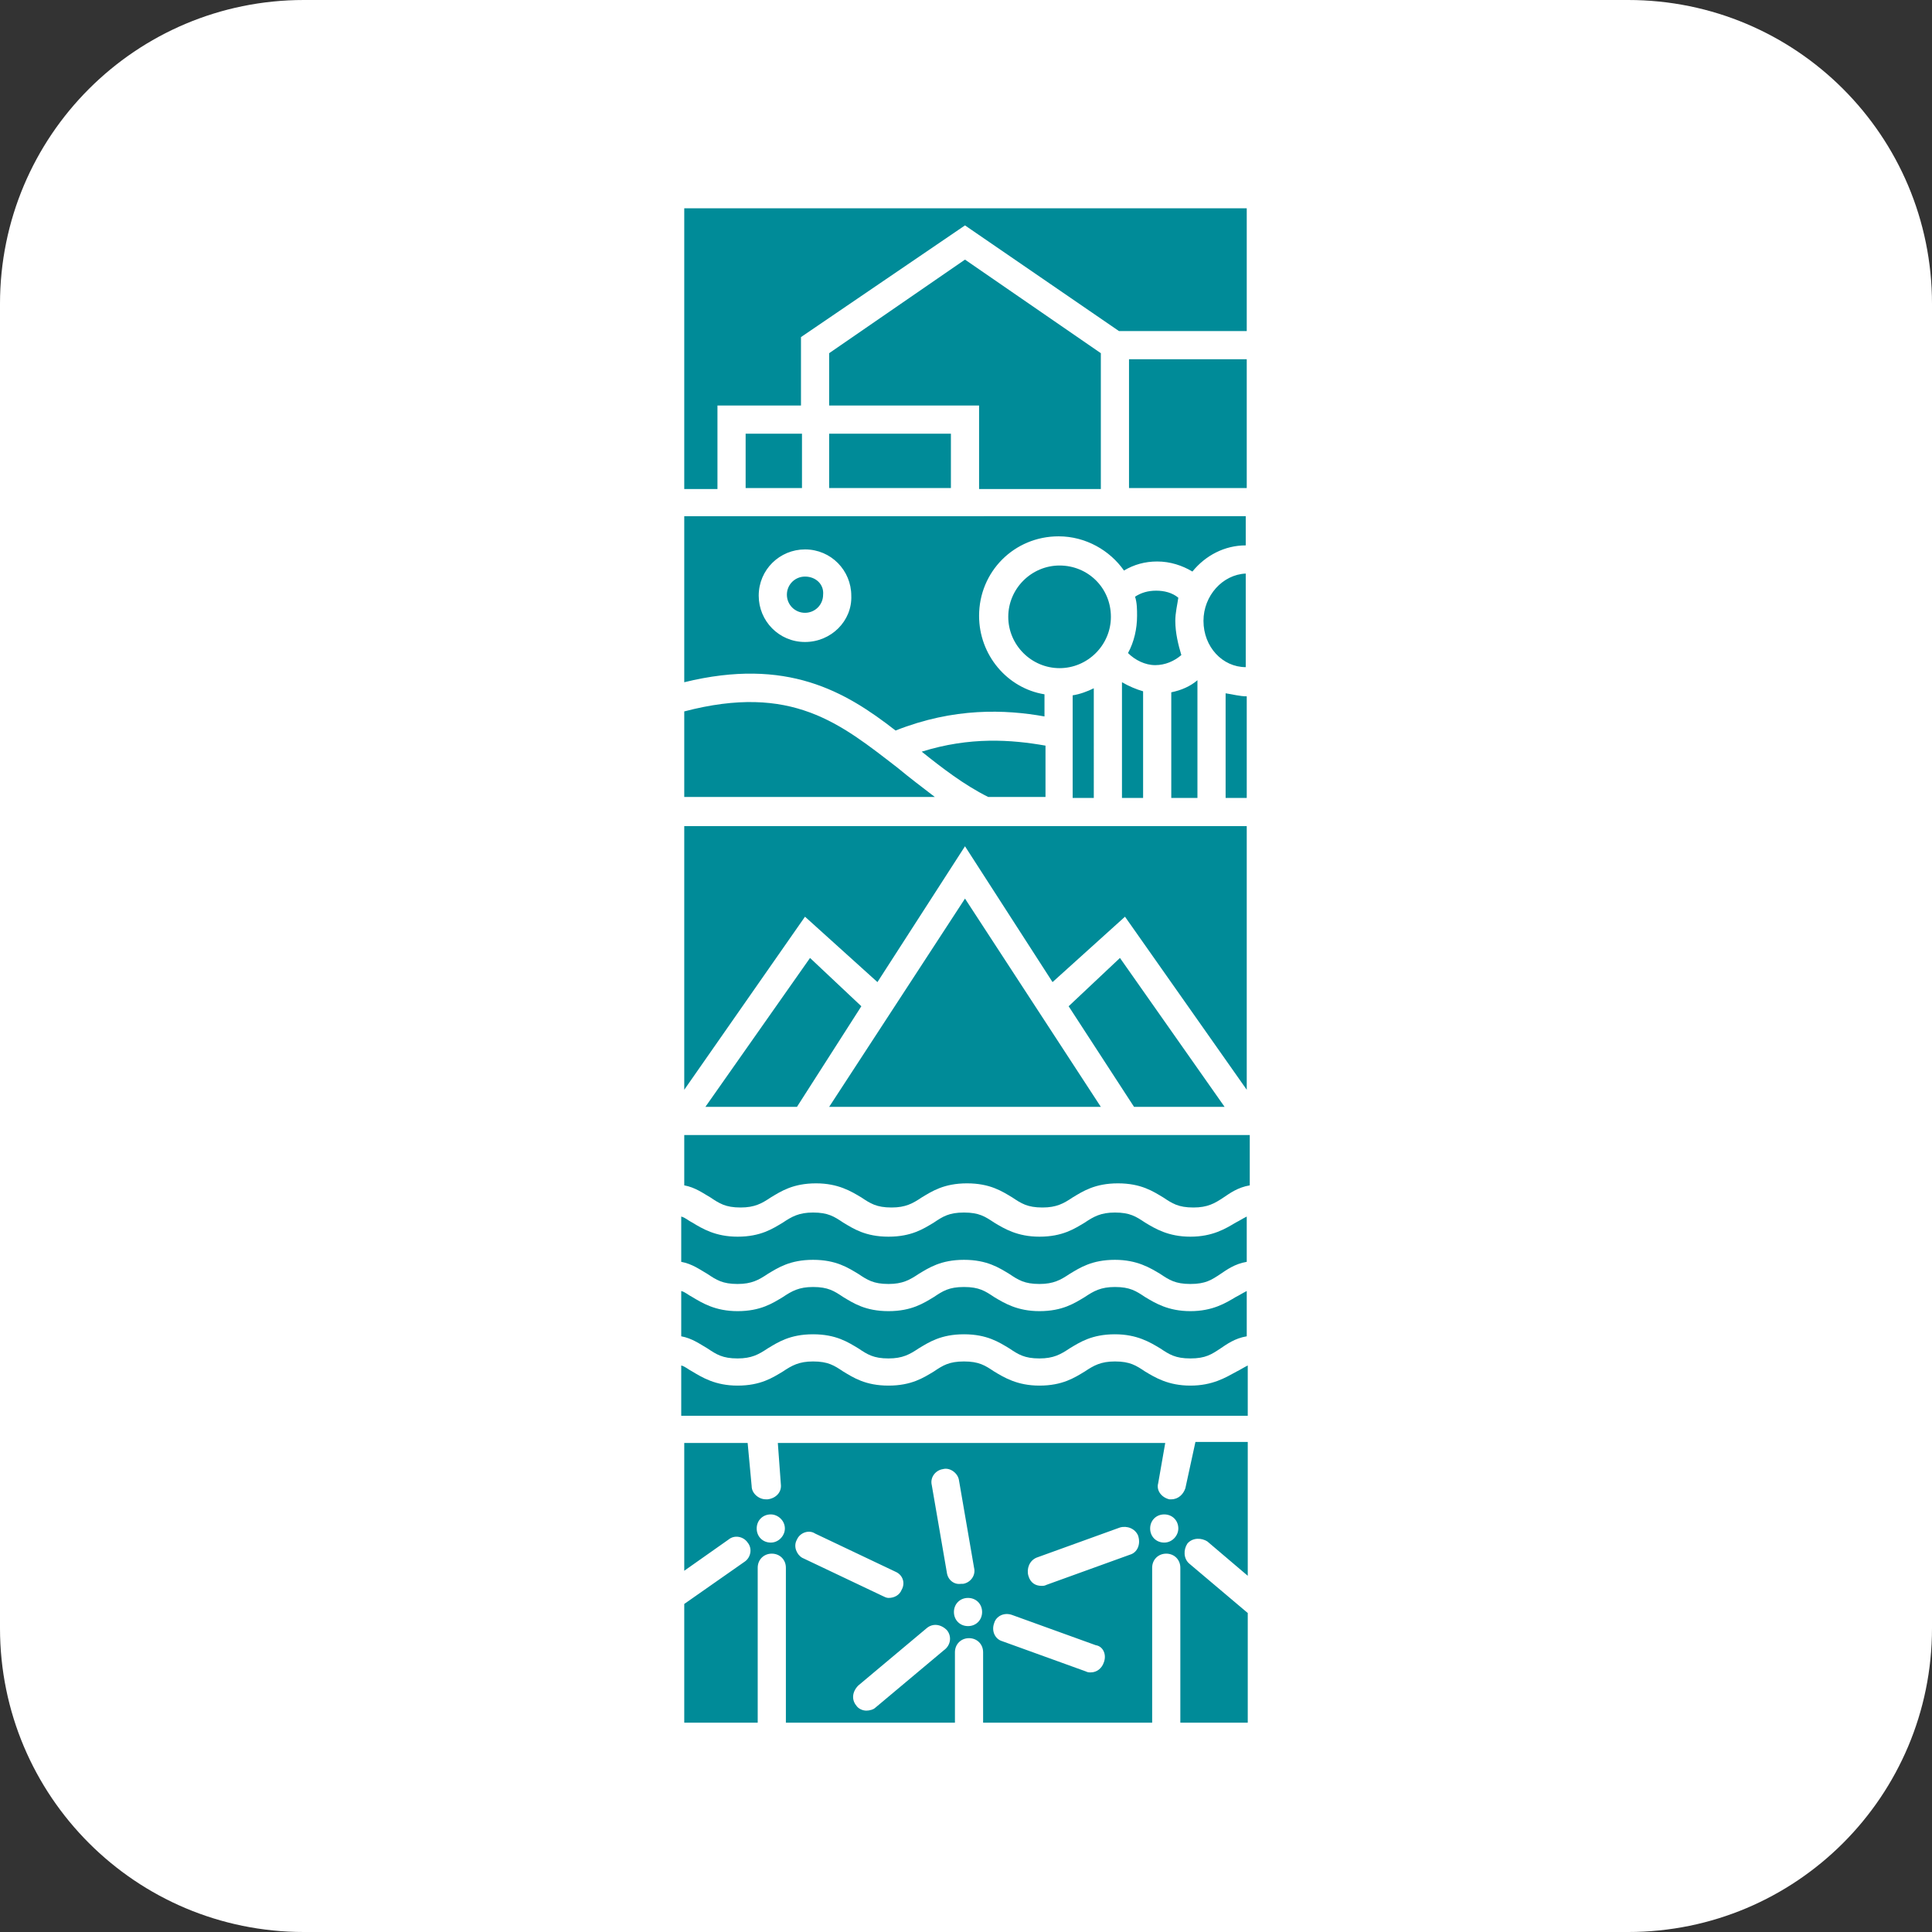 <svg version="1.1" id="Calque_1" xmlns="http://www.w3.org/2000/svg" x="0" y="0" viewBox="0 0 192 192" xml:space="preserve"><rect x="0" y="0" width="192" height="192" fill="#333333" stroke="none"/><style>.st1{fill:#008b98}</style><path d="M161.8 192H30.2C13.5 192 0 178.5 0 161.8V30.2C0 13.5 13.5 0 30.2 0h131.6C178.5 0 192 13.5 192 30.2v131.6c0 16.7-13.5 30.2-30.2 30.2z" fill="#fff"/><path class="st1" d="M82.4 43.1h12.1v5.4H82.4z"/><path class="st1" d="M68 20.7v27.9h3.3v-8.3h8.3v-6.8l16.3-11.1 15.3 10.5h12.7V20.7z"/><path class="st1" d="M74.1 43.1h5.6v5.4h-5.6zm35.3 5.5V35.1l-13.5-9.3-13.5 9.3v5.2h14.9v8.3zm2.8-12.9h11.7v12.8h-11.7zm9.5 74.3l-10.4-14.8-5.1 4.8 6.5 10z"/><path class="st1" d="M68 108.3l12-17.2 7.2 6.5 8.7-13.5 8.7 13.5 7.2-6.5 12.1 17.2V82.1H68z"/><path class="st1" d="M70.1 110h9.1l6.4-10-5.1-4.8zm12.3 0h27L95.9 89.3zm35.9 27.7c-2.2 0-3.5-.8-4.5-1.4-.9-.6-1.5-1-3-1-1.4 0-2.1.4-3 1-1 .6-2.2 1.4-4.5 1.4-2.2 0-3.5-.8-4.5-1.4-.9-.6-1.5-1-3-1s-2.1.4-3 1c-1 .6-2.2 1.4-4.5 1.4s-3.5-.8-4.5-1.4c-.9-.6-1.5-1-3-1-1.4 0-2.1.4-3 1-1 .6-2.2 1.4-4.5 1.4-2.2 0-3.5-.8-4.5-1.4-.4-.2-.7-.5-1.1-.6v5H124v-5c-.4.2-.7.4-1.1.6-1.1.6-2.4 1.4-4.6 1.4m0-14.8c-2.2 0-3.5-.8-4.5-1.4-.9-.6-1.5-1-3-1-1.4 0-2.1.4-3 1-1 .6-2.2 1.4-4.5 1.4-2.2 0-3.5-.8-4.5-1.4-.9-.6-1.5-1-3-1s-2.1.4-3 1c-1 .6-2.2 1.4-4.5 1.4s-3.5-.8-4.5-1.4c-.9-.6-1.5-1-3-1-1.4 0-2.1.4-3 1-1 .6-2.2 1.4-4.5 1.4-2.2 0-3.5-.8-4.5-1.4-.4-.2-.7-.5-1.1-.6v4.5c1.1.2 1.9.8 2.6 1.2.9.6 1.5 1 3 1 1.4 0 2.1-.4 3-1 1-.6 2.2-1.4 4.5-1.4s3.5.8 4.5 1.4c.9.6 1.5 1 3 1 1.4 0 2.1-.4 3-1 1-.6 2.2-1.4 4.5-1.4s3.5.8 4.5 1.4c.9.6 1.5 1 3 1 1.4 0 2.1-.4 3-1 1-.6 2.2-1.4 4.5-1.4 2.2 0 3.5.8 4.5 1.4.9.6 1.5 1 3 1s2.1-.4 3-1c.6-.4 1.4-1 2.6-1.2v-4.5c-.4.2-.7.4-1.1.6-1 .6-2.3 1.4-4.5 1.4M68 117.8c1.1.2 1.9.8 2.6 1.2.9.6 1.5 1 3 1 1.4 0 2.1-.4 3-1 1-.6 2.2-1.4 4.5-1.4 2.2 0 3.5.8 4.5 1.4.9.6 1.5 1 3 1 1.4 0 2.1-.4 3-1 1-.6 2.2-1.4 4.5-1.4s3.5.8 4.5 1.4c.9.6 1.5 1 3 1 1.4 0 2.1-.4 3-1 1-.6 2.2-1.4 4.5-1.4s3.5.8 4.5 1.4c.9.6 1.5 1 3 1 1.4 0 2.1-.4 3-1 .6-.4 1.4-1 2.6-1.2v-5H68v5zm50.3 12.5c-2.2 0-3.5-.8-4.5-1.4-.9-.6-1.5-1-3-1-1.4 0-2.1.4-3 1-1 .6-2.2 1.4-4.5 1.4-2.2 0-3.5-.8-4.5-1.4-.9-.6-1.5-1-3-1s-2.1.4-3 1c-1 .6-2.2 1.4-4.5 1.4s-3.5-.8-4.5-1.4c-.9-.6-1.5-1-3-1-1.4 0-2.1.4-3 1-1 .6-2.2 1.4-4.5 1.4-2.2 0-3.5-.8-4.5-1.4-.4-.2-.7-.5-1.1-.6v4.5c1.1.2 1.9.8 2.6 1.2.9.6 1.5 1 3 1 1.4 0 2.1-.4 3-1 1-.6 2.2-1.4 4.5-1.4s3.5.8 4.5 1.4c.9.6 1.5 1 3 1 1.4 0 2.1-.4 3-1 1-.6 2.2-1.4 4.5-1.4s3.5.8 4.5 1.4c.9.6 1.5 1 3 1 1.4 0 2.1-.4 3-1 1-.6 2.2-1.4 4.5-1.4 2.2 0 3.5.8 4.5 1.4.9.6 1.5 1 3 1s2.1-.4 3-1c.6-.4 1.4-1 2.6-1.2v-4.5c-.4.2-.7.4-1.1.6-1 .6-2.3 1.4-4.5 1.4m-.5 17.6c-.2.6-.7 1.1-1.4 1.1h-.2c-.8-.2-1.3-.9-1.1-1.6l.7-4H77.3l.3 4.1c.1.8-.5 1.4-1.3 1.5h-.2c-.7 0-1.4-.6-1.4-1.3l-.4-4.3H68v12.7l4.4-3.1c.6-.5 1.5-.3 1.9.3.5.6.3 1.5-.3 1.9l-6 4.2v11.8h7.3v-15.4c0-.8.6-1.4 1.4-1.4s1.4.6 1.4 1.4v15.4h16.8v-7c0-.8.6-1.4 1.4-1.4.8 0 1.4.6 1.4 1.4v7h16.8v-15.4c0-.8.6-1.4 1.4-1.4.8 0 1.4.6 1.4 1.4v15.4h6.7v-10.9l-5.8-4.9c-.6-.5-.6-1.4-.2-2 .5-.6 1.4-.6 2-.2l4 3.4v-13.3h-5.2l-1 4.6zm-41.2 5.4c-.8 0-1.4-.6-1.4-1.4 0-.8.6-1.4 1.4-1.4.7 0 1.4.6 1.4 1.4 0 .7-.6 1.4-1.4 1.4m2.6-.3c.3-.7 1.2-1 1.8-.6l8 3.8c.7.3 1 1.1.6 1.8-.2.5-.7.8-1.3.8-.2 0-.4-.1-.6-.2l-8-3.8c-.5-.3-.9-1.1-.5-1.8m14.6 11l-6.8 5.7c-.2.2-.6.3-.9.3-.4 0-.8-.2-1-.5-.5-.6-.4-1.4.2-2l6.8-5.7c.6-.5 1.4-.4 2 .2.5.6.4 1.5-.3 2m.3-7.7l-1.5-8.7c-.2-.8.4-1.5 1.1-1.6.7-.2 1.5.4 1.6 1.1l1.5 8.7c.2.8-.4 1.5-1.1 1.6h-.2c-.7.1-1.3-.4-1.4-1.1m2.1 5.3c-.8 0-1.4-.6-1.4-1.4 0-.8.6-1.4 1.4-1.4.8 0 1.4.6 1.4 1.4 0 .8-.6 1.4-1.4 1.4m13.5 3.6c-.2.6-.7 1-1.3 1-.2 0-.3 0-.5-.1l-8.3-3c-.7-.2-1.1-1-.8-1.8.2-.7 1-1.1 1.8-.8l8.3 3c.7.1 1.1.9.8 1.7m2.6-10.7l-8.3 3c-.2.1-.3.1-.5.1-.6 0-1.1-.3-1.3-1-.2-.7.1-1.5.8-1.8l8.3-3c.7-.2 1.5.1 1.8.8.3.9-.1 1.7-.8 1.9m3.4-1.2c-.8 0-1.4-.6-1.4-1.4 0-.8.6-1.4 1.4-1.4.8 0 1.4.6 1.4 1.4 0 .7-.6 1.4-1.4 1.4M68 51.3v16.5c10.2-2.5 16 .9 21 4.8 5.8-2.3 10.9-2.1 14.8-1.4V69c-3.7-.6-6.5-3.9-6.5-7.8 0-4.4 3.5-7.9 7.9-7.9 2.7 0 5.1 1.4 6.5 3.4 1-.6 2.1-.9 3.3-.9 1.3 0 2.5.4 3.5 1 1.3-1.6 3.2-2.6 5.3-2.6v-2.9H68zm12 12.5c-2.6 0-4.6-2.1-4.6-4.6 0-2.6 2.1-4.6 4.6-4.6 2.6 0 4.6 2.1 4.6 4.6.1 2.5-2 4.6-4.6 4.6"/><path class="st1" d="M68 70.7v8.5h24.9c-1.3-1-2.5-1.9-3.7-2.9-5.7-4.4-10.5-8.4-21.2-5.6m37.3-14.5c-2.8 0-5.1 2.3-5.1 5.1s2.3 5.1 5.1 5.1 5.1-2.3 5.1-5.1c0-2.9-2.3-5.1-5.1-5.1M80 57.3c-1 0-1.8.8-1.8 1.8s.8 1.8 1.8 1.8 1.8-.8 1.8-1.8c.1-1-.7-1.8-1.8-1.8m36.8 4.4c0-.8.2-1.6.3-2.3-.6-.5-1.4-.7-2.2-.7-.8 0-1.5.2-2.1.6.2.6.2 1.3.2 1.9 0 1.3-.3 2.6-.9 3.7.7.7 1.7 1.2 2.7 1.2s1.9-.4 2.6-1c-.3-1-.6-2.2-.6-3.4m2.8 0c0 2.6 1.9 4.6 4.2 4.6V57c-2.3.1-4.2 2.2-4.2 4.7m-13 15.9v1.7h2.1V68.4c-.6.3-1.4.6-2.1.7v8.5zm15.2-1.5v3.2h2.1V69.2c-.7 0-1.4-.2-2.1-.3v7.2zm-30.2-1.4c2 1.6 4.2 3.3 6.6 4.5h5.7v-5.1c-3.4-.6-7.5-.9-12.3.6m19.9 2.6v2h2.1V68.7c-.7-.2-1.4-.5-2.1-.9v9.5zm4.9-.9v2.9h2.6V67.6c-.7.6-1.6 1-2.6 1.2v7.6z"/></svg>